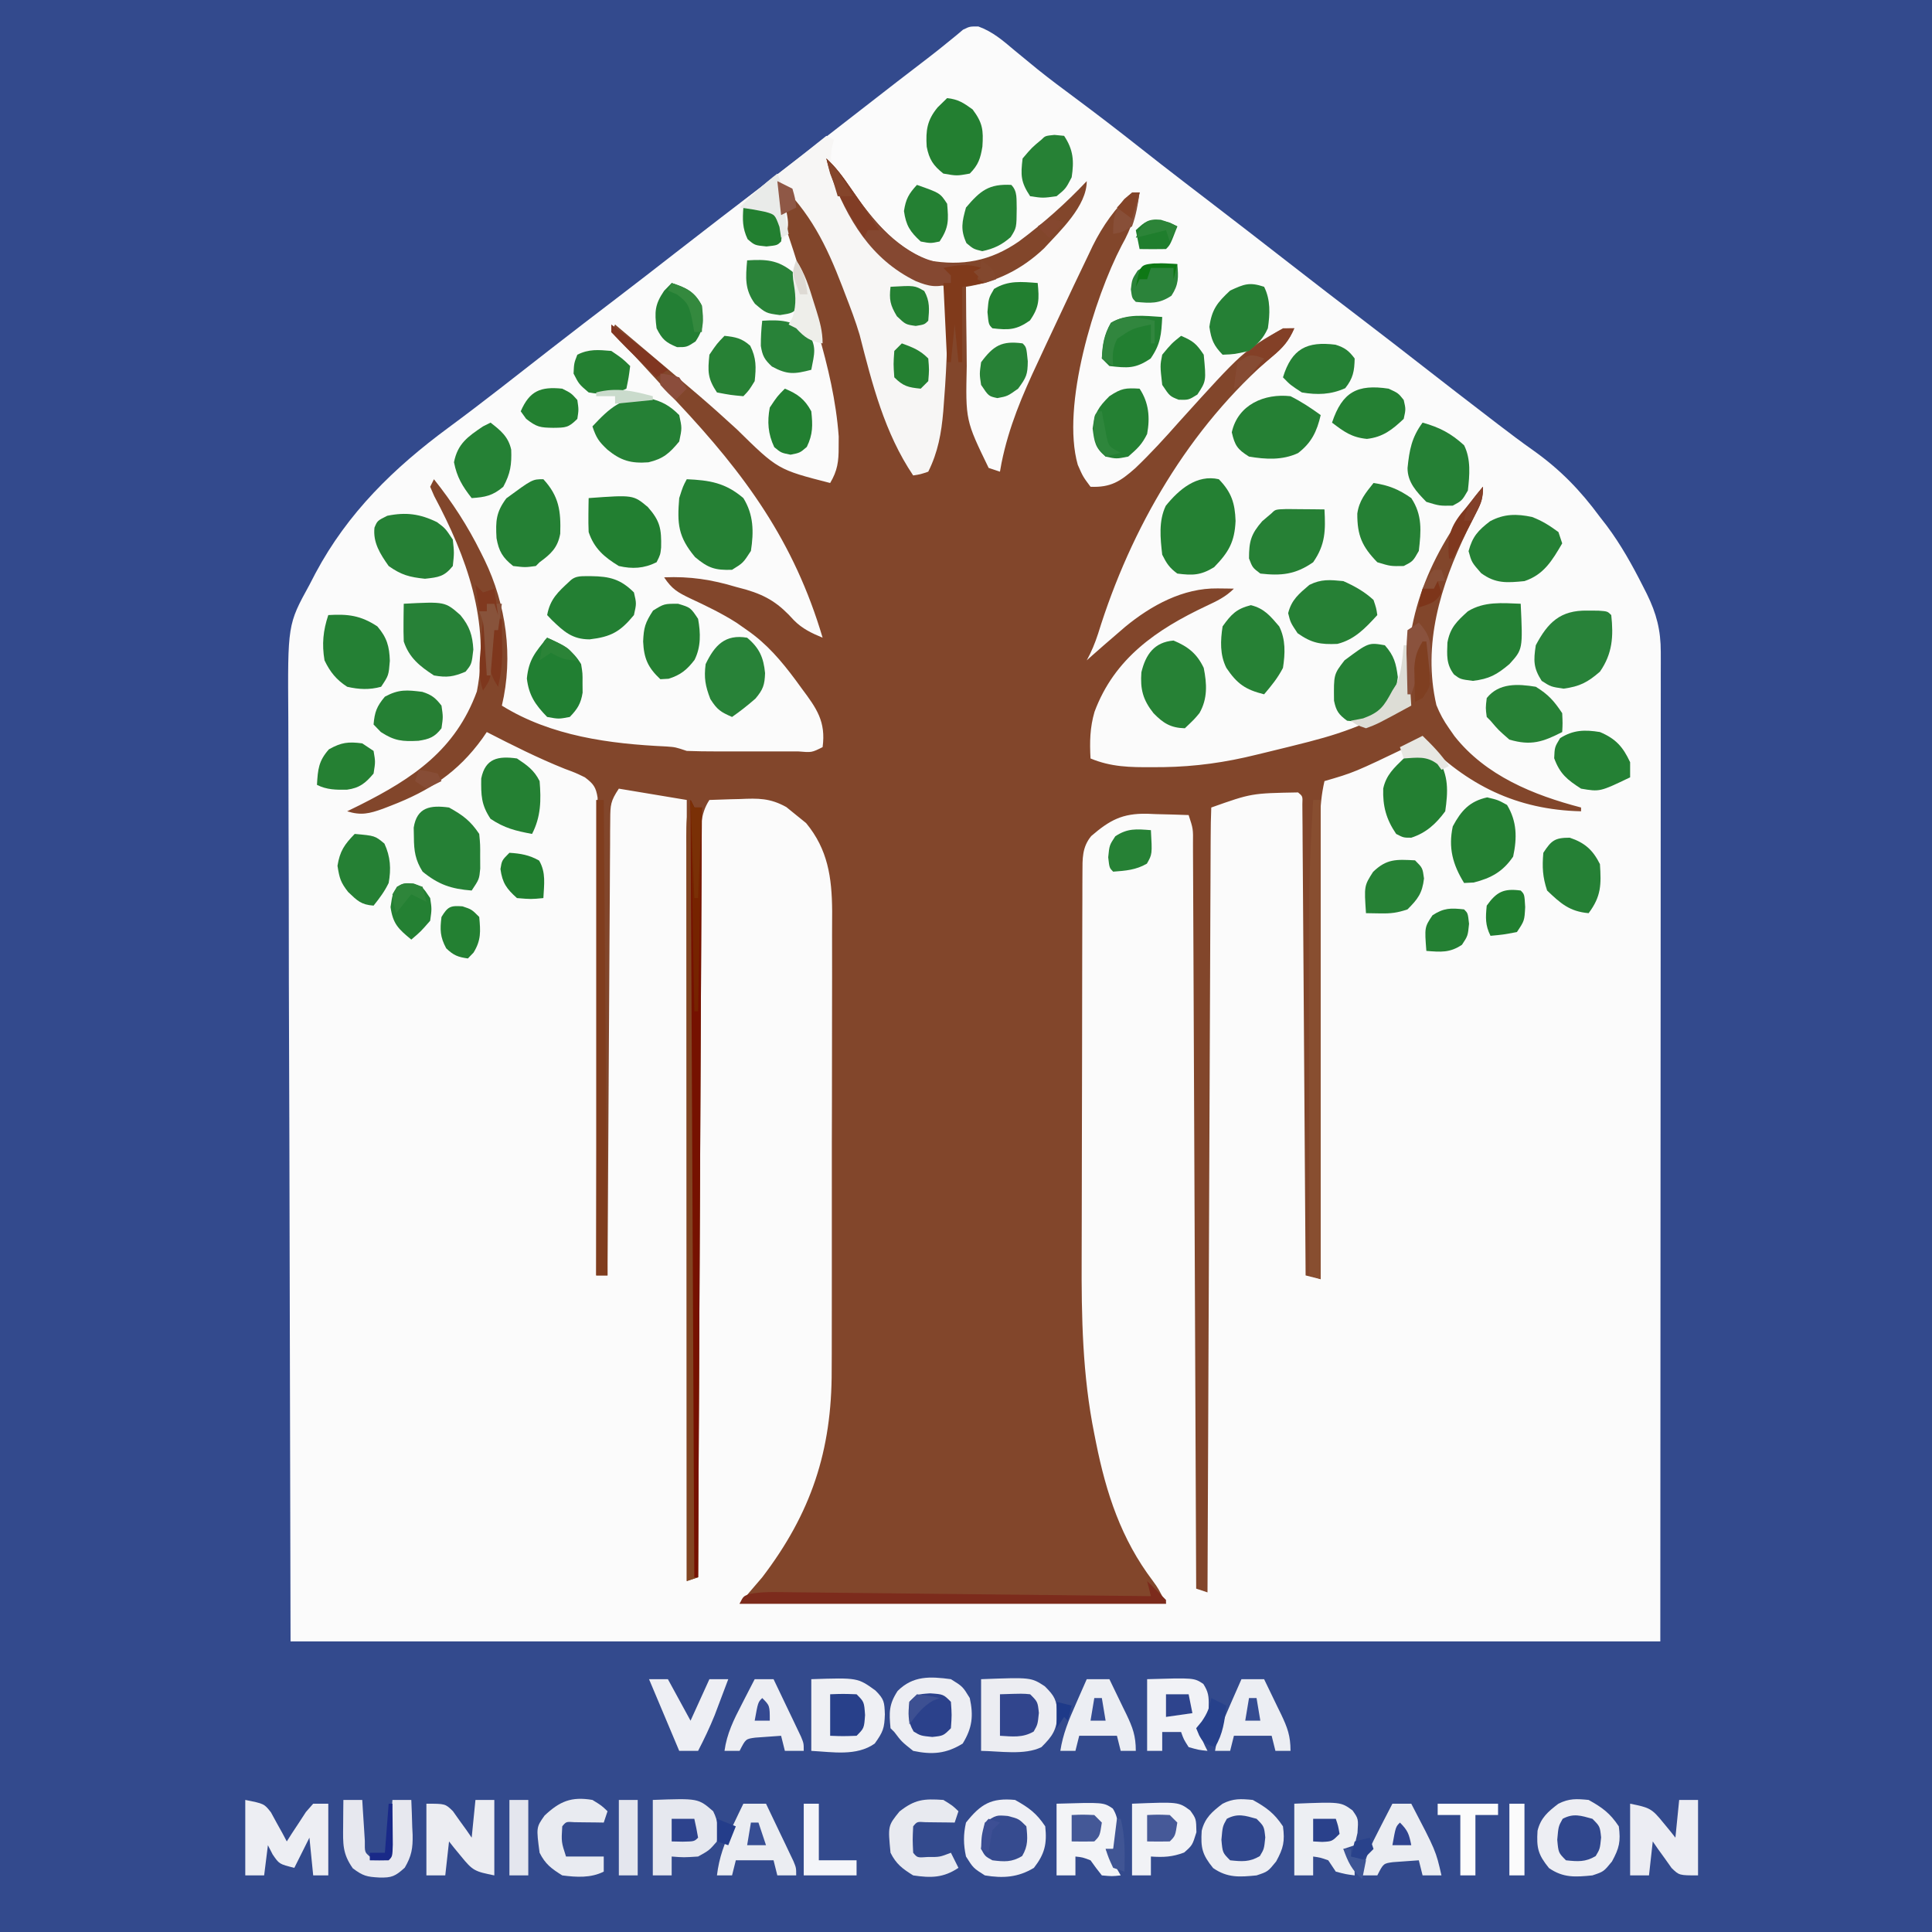 <svg xmlns="http://www.w3.org/2000/svg" width="512" height="512"><rect width="100%" height="100%" fill="#808080" stroke="none"/><path d="M0 0 C168.96 0 337.92 0 512 0 C512 168.96 512 337.92 512 512 C343.04 512 174.08 512 0 512 C0 343.04 0 174.08 0 0 Z " fill="#334A8D" transform="translate(0,0)"></path><path d="M0 0 C3.77 1.36 6.501 3.735 9.52 6.289 C10.856 7.39 12.195 8.489 13.535 9.586 C14.223 10.15 14.911 10.714 15.619 11.295 C18.936 13.966 22.349 16.503 25.77 19.039 C31.456 23.268 37.067 27.577 42.627 31.971 C46.487 35.021 50.367 38.043 54.27 41.039 C55.074 41.657 55.074 41.657 55.895 42.287 C57.498 43.517 59.103 44.747 60.707 45.977 C67.978 51.555 75.228 57.157 82.457 62.789 C89.047 67.923 95.668 73.016 102.312 78.081 C107.467 82.017 112.592 85.989 117.707 89.977 C123.646 94.606 129.602 99.213 135.582 103.789 C136.287 104.33 136.991 104.872 137.717 105.429 C140.818 107.805 143.927 110.153 147.121 112.402 C154.25 117.483 159.517 122.936 164.707 129.977 C165.31 130.755 165.914 131.534 166.535 132.336 C170.289 137.375 173.253 142.696 176.082 148.289 C176.428 148.971 176.774 149.653 177.131 150.356 C179.696 155.578 180.833 159.975 180.83 165.762 C180.832 166.702 180.834 167.642 180.836 168.611 C180.833 169.635 180.83 170.659 180.827 171.714 C180.828 172.806 180.829 173.898 180.83 175.023 C180.832 178.7 180.826 182.377 180.821 186.054 C180.82 188.728 180.82 191.402 180.821 194.076 C180.821 200.518 180.817 206.961 180.81 213.404 C180.803 220.856 180.802 228.309 180.802 235.761 C180.796 255.437 180.782 275.113 180.77 294.789 C180.749 338.741 180.728 382.693 180.707 427.977 C60.917 427.977 -58.873 427.977 -182.293 427.977 C-182.396 384.19 -182.499 340.403 -182.605 295.289 C-182.651 281.468 -182.697 267.647 -182.743 253.407 C-182.766 236.518 -182.766 236.518 -182.77 228.609 C-182.775 223.09 -182.793 217.572 -182.821 212.053 C-182.853 205.681 -182.867 199.31 -182.86 192.938 C-182.857 189.681 -182.865 186.426 -182.889 183.17 C-183.066 158.484 -183.066 158.484 -177.293 147.977 C-176.76 146.95 -176.226 145.923 -175.677 144.864 C-167.121 128.843 -154.901 116.956 -140.406 106.273 C-131.209 99.488 -122.244 92.384 -113.228 85.361 C-107.407 80.831 -101.554 76.344 -95.688 71.872 C-90.533 67.936 -85.408 63.964 -80.293 59.977 C-72.303 53.747 -64.262 47.585 -56.208 41.439 C-47.423 34.73 -38.69 27.956 -29.968 21.166 C-24.35 16.794 -18.729 12.428 -13.066 8.113 C-11.321 6.768 -9.594 5.399 -7.895 3.996 C-6.854 3.151 -6.854 3.151 -5.793 2.289 C-5.226 1.811 -4.659 1.333 -4.074 0.84 C-2.293 -0.023 -2.293 -0.023 0 0 Z " fill="#FBFBFB" transform="translate(259.293,7.023)"></path><path d="M0 0 C2.526 2.351 4.384 4.895 6.312 7.75 C12.057 15.979 17.467 22.942 27 27 C36.032 28.595 43.492 27.186 51 22 C57.49 17.178 63.457 11.884 69 6 C69 12.582 62.021 19.111 57.688 23.812 C51.82 29.397 44.95 32.799 37 34 C37.02 39.229 37.072 44.457 37.153 49.686 C37.176 51.461 37.19 53.235 37.196 55.01 C36.882 69.392 36.882 69.392 43 82 C43.99 82.33 44.98 82.66 46 83 C46.135 82.248 46.269 81.496 46.408 80.721 C48.355 71.095 51.902 62.781 56.062 53.938 C56.74 52.478 57.417 51.017 58.094 49.557 C59.746 46.002 61.415 42.456 63.094 38.914 C63.922 37.165 64.744 35.413 65.566 33.66 C66.86 30.91 68.173 28.172 69.5 25.438 C69.86 24.679 70.219 23.92 70.59 23.138 C73.252 17.789 76.598 13.079 81 9 C81.66 9 82.32 9 83 9 C82.115 14.311 80.903 18.374 78.25 23.062 C71.016 36.912 62.169 65.554 66.621 81.18 C67.988 84.302 67.988 84.302 70 87 C75.361 87.228 77.88 85.596 81.875 82.062 C85.959 78.163 89.726 74.039 93.461 69.809 C110.457 51.009 110.457 51.009 121 45 C121.99 45 122.98 45 124 45 C122.63 48.165 121.162 49.954 118.5 52.125 C96.163 71.248 80.659 97.944 72.008 125.926 C71.179 128.454 70.275 130.675 69 133 C69.71 132.364 69.71 132.364 70.434 131.715 C72.605 129.789 74.797 127.89 77 126 C77.721 125.379 78.441 124.757 79.184 124.117 C86.091 118.428 94.539 113.805 103.688 113.938 C104.496 113.947 105.304 113.956 106.137 113.965 C106.752 113.976 107.366 113.988 108 114 C105.772 116.228 103.467 117.282 100.642 118.613 C87.517 124.814 76.334 132.446 71.062 146.625 C69.831 150.837 69.762 154.635 70 159 C75.489 161.289 80.527 161.347 86.375 161.312 C87.843 161.305 87.843 161.305 89.341 161.298 C97.84 161.162 105.739 160.052 114 158 C114.754 157.818 115.508 157.636 116.284 157.448 C135.681 152.728 135.681 152.728 154 145 C153.954 143.707 153.907 142.414 153.859 141.082 C153.308 119.334 160.61 103.851 174 87 C174 90.133 173.565 91.209 172.172 93.922 C171.786 94.692 171.4 95.462 171.002 96.256 C170.589 97.079 170.176 97.902 169.75 98.75 C162.762 113.209 157.933 128.717 161.66 144.859 C162.571 147.145 163.59 148.986 165 151 C165.474 151.681 165.949 152.361 166.438 153.062 C174.718 163.572 187.392 168.711 200 172 C200 172.33 200 172.66 200 173 C182.946 172.61 169.788 166.082 158 154 C156.877 154.543 155.754 155.085 154.598 155.645 C139.841 162.719 139.841 162.719 132 165 C131.194 168.538 130.876 171.797 130.88 175.423 C130.878 176.498 130.877 177.574 130.876 178.682 C130.879 179.851 130.883 181.021 130.886 182.226 C130.886 184.085 130.886 184.085 130.886 185.982 C130.887 189.372 130.892 192.762 130.899 196.152 C130.905 199.698 130.905 203.244 130.907 206.79 C130.91 213.501 130.918 220.213 130.928 226.924 C130.939 234.566 130.945 242.208 130.95 249.85 C130.96 265.567 130.978 281.283 131 297 C129.68 296.67 128.36 296.34 127 296 C126.996 295.346 126.992 294.693 126.987 294.019 C126.884 278.138 126.775 262.257 126.661 246.376 C126.605 238.696 126.552 231.016 126.503 223.336 C126.46 216.644 126.414 209.953 126.363 203.261 C126.337 199.716 126.312 196.171 126.291 192.626 C126.268 188.674 126.237 184.723 126.205 180.772 C126.2 179.588 126.194 178.404 126.188 177.184 C126.173 175.579 126.173 175.579 126.158 173.942 C126.152 173.006 126.145 172.07 126.139 171.106 C126.233 169.014 126.233 169.014 125 168 C112.649 168.221 112.649 168.221 102 172 C101.89 174.68 101.845 177.335 101.842 180.017 C101.837 180.867 101.832 181.717 101.827 182.593 C101.811 185.465 101.803 188.336 101.795 191.207 C101.785 193.257 101.775 195.306 101.765 197.355 C101.738 202.938 101.717 208.52 101.697 214.103 C101.675 219.93 101.647 225.757 101.621 231.584 C101.571 242.626 101.526 253.669 101.483 264.712 C101.433 277.28 101.378 289.848 101.323 302.416 C101.209 328.277 101.102 354.139 101 380 C100.01 379.67 99.02 379.34 98 379 C97.996 377.956 97.992 376.911 97.987 375.835 C97.884 350.457 97.775 325.078 97.661 299.7 C97.605 287.427 97.552 275.155 97.503 262.882 C97.46 252.188 97.414 241.495 97.363 230.802 C97.337 225.137 97.312 219.471 97.291 213.806 C97.271 208.479 97.247 203.153 97.22 197.826 C97.21 195.866 97.202 193.906 97.197 191.946 C97.188 189.279 97.174 186.613 97.158 183.947 C97.157 183.163 97.156 182.379 97.155 181.571 C97.203 177.657 97.203 177.657 96 174 C93.124 173.891 90.252 173.812 87.375 173.75 C86.163 173.7 86.163 173.7 84.926 173.648 C78.449 173.543 75.125 175.306 70.188 179.562 C67.724 182.544 67.871 185.631 67.86 189.313 C67.854 190.416 67.848 191.519 67.842 192.655 C67.841 193.866 67.84 195.076 67.839 196.324 C67.834 197.599 67.829 198.875 67.824 200.188 C67.811 203.694 67.804 207.199 67.8 210.704 C67.797 212.902 67.793 215.1 67.788 217.298 C67.775 224.198 67.765 231.097 67.761 237.997 C67.757 245.917 67.739 253.836 67.71 261.756 C67.688 267.9 67.678 274.045 67.677 280.19 C67.676 283.847 67.67 287.504 67.652 291.161 C67.578 307.012 67.856 322.418 71 338 C71.154 338.778 71.309 339.556 71.468 340.357 C74.154 353.731 78.123 365.878 86.484 376.914 C88 379 88 379 90 383 C52.71 383 15.42 383 -23 383 C-20.03 379.535 -20.03 379.535 -17 376 C-4.08 359.075 1.478 342.474 1.404 321.075 C1.41 319.641 1.417 318.207 1.425 316.773 C1.443 312.924 1.442 309.075 1.436 305.226 C1.433 301.998 1.439 298.77 1.445 295.542 C1.459 287.924 1.457 280.306 1.446 272.688 C1.435 264.855 1.449 257.021 1.475 249.188 C1.498 242.432 1.504 235.676 1.498 228.919 C1.495 224.897 1.497 220.875 1.515 216.853 C1.53 213.074 1.526 209.295 1.507 205.516 C1.502 203.483 1.516 201.45 1.531 199.417 C1.46 190.547 0.401 183.116 -5.375 176.125 C-6.241 175.424 -7.107 174.722 -8 174 C-8.861 173.301 -9.722 172.603 -10.609 171.883 C-14.935 169.481 -18.036 169.537 -22.875 169.75 C-23.659 169.768 -24.442 169.786 -25.25 169.805 C-27.167 169.851 -29.084 169.923 -31 170 C-33.518 173.82 -33.289 177.741 -33.278 182.15 C-33.284 182.978 -33.29 183.806 -33.296 184.66 C-33.313 187.439 -33.316 190.218 -33.319 192.997 C-33.328 194.988 -33.338 196.978 -33.349 198.969 C-33.377 204.378 -33.392 209.787 -33.405 215.195 C-33.42 220.846 -33.447 226.497 -33.473 232.148 C-33.52 242.85 -33.556 253.553 -33.589 264.255 C-33.628 276.439 -33.677 288.623 -33.727 300.806 C-33.831 325.871 -33.92 350.935 -34 376 C-34.99 376.33 -35.98 376.66 -37 377 C-37 308.69 -37 240.38 -37 170 C-42.94 169.01 -48.88 168.02 -55 167 C-57.2 170.3 -57.256 171.307 -57.278 175.144 C-57.29 176.209 -57.301 177.273 -57.312 178.369 C-57.314 179.537 -57.317 180.704 -57.319 181.907 C-57.329 183.136 -57.339 184.366 -57.349 185.632 C-57.375 189.004 -57.392 192.376 -57.405 195.747 C-57.42 199.271 -57.447 202.794 -57.473 206.317 C-57.52 212.99 -57.556 219.662 -57.589 226.334 C-57.628 233.93 -57.677 241.526 -57.727 249.122 C-57.831 264.748 -57.92 280.374 -58 296 C-58.99 296 -59.98 296 -61 296 C-60.997 295.338 -60.994 294.676 -60.992 293.994 C-60.925 277.895 -60.876 261.796 -60.845 245.697 C-60.829 237.912 -60.808 230.126 -60.774 222.341 C-60.744 215.557 -60.724 208.772 -60.718 201.988 C-60.714 198.394 -60.705 194.801 -60.683 191.207 C-60.659 187.199 -60.658 183.191 -60.659 179.182 C-60.649 177.987 -60.638 176.791 -60.627 175.56 C-60.631 174.47 -60.635 173.381 -60.639 172.258 C-60.636 171.31 -60.634 170.361 -60.631 169.384 C-61.07 166.551 -61.75 165.716 -64 164 C-66.475 162.8 -66.475 162.8 -69.312 161.75 C-76.425 158.903 -83.191 155.495 -90 152 C-90.584 152.853 -90.584 152.853 -91.18 153.723 C-97.687 162.704 -105.148 167.557 -115.375 171.5 C-116.065 171.768 -116.755 172.035 -117.467 172.311 C-121.104 173.624 -123.324 174.158 -127 173 C-125.889 172.455 -124.778 171.909 -123.633 171.348 C-109.492 164.249 -98.288 156.696 -92.625 141.25 C-89.015 122.716 -95.371 105.542 -103.926 89.469 C-104.28 88.654 -104.635 87.839 -105 87 C-104.67 86.34 -104.34 85.68 -104 85 C-99.117 91.13 -95.107 97.309 -91.625 104.312 C-91.292 104.982 -90.959 105.651 -90.615 106.34 C-84.854 118.217 -82.918 132.009 -86 145 C-72.993 153.079 -57.482 155.131 -42.398 155.824 C-40 156 -40 156 -37 157 C-34.353 157.097 -31.733 157.14 -29.086 157.133 C-28.316 157.134 -27.545 157.135 -26.752 157.136 C-25.126 157.136 -23.501 157.135 -21.875 157.13 C-19.378 157.125 -16.88 157.13 -14.383 157.137 C-12.805 157.136 -11.227 157.135 -9.648 157.133 C-8.522 157.136 -8.522 157.136 -7.373 157.139 C-3.896 157.44 -3.896 157.44 -1 156 C-0.088 149.197 -2.61 145.707 -6.5 140.5 C-7.047 139.748 -7.595 138.996 -8.159 138.222 C-11.928 133.155 -15.773 128.616 -21 125 C-22.373 124.037 -22.373 124.037 -23.773 123.055 C-27.749 120.523 -31.875 118.544 -36.141 116.557 C-39.427 114.974 -40.928 114.108 -43 111 C-36.119 110.715 -30.453 111.585 -23.875 113.562 C-23.02 113.79 -22.166 114.018 -21.285 114.252 C-15.684 115.908 -12.5 118.03 -8.61 122.363 C-6.39 124.621 -3.9 125.797 -1 127 C-8.545 101.49 -21.507 83.744 -39.579 64.518 C-41.133 62.858 -42.673 61.186 -44.211 59.512 C-44.749 58.926 -45.287 58.34 -45.842 57.737 C-46.875 56.612 -47.908 55.487 -48.942 54.363 C-51.57 51.513 -54.236 48.718 -57 46 C-56.505 45.01 -56.505 45.01 -56 44 C-31.752 64.461 -31.752 64.461 -23.75 71.75 C-12.87 82.444 -12.87 82.444 1 86 C2.942 82.732 3.27 80.28 3.25 76.5 C3.255 75.562 3.26 74.623 3.266 73.656 C2.58 64.219 0.424 55.193 -2.188 46.125 C-2.489 45.058 -2.791 43.991 -3.102 42.892 C-5.493 34.528 -8.09 26.236 -10.866 17.993 C-11.146 17.144 -11.426 16.296 -11.715 15.422 C-11.964 14.685 -12.212 13.949 -12.469 13.19 C-13.066 10.73 -13.091 8.523 -13 6 C-4.514 9.678 -0.46 19.976 3 28 C4.858 32.937 6.426 37.967 8 43 C8.516 44.585 9.036 46.168 9.562 47.75 C9.789 48.436 10.016 49.122 10.25 49.828 C11.14 52.404 12.104 54.949 13.062 57.5 C14.3 60.837 15.256 63.999 15.875 67.5 C16.998 73.231 20.046 78.031 23 83 C23.99 83 24.98 83 26 83 C28.731 76.657 29.651 70.988 30.125 64.125 C30.203 63.127 30.281 62.129 30.361 61.101 C31.046 52.076 31.571 43.041 32 34 C30.405 33.814 30.405 33.814 28.777 33.625 C20.65 32.28 15.062 27.822 9.855 21.598 C5.199 15.078 1.776 7.815 0 0 Z " fill="#82462B" transform="translate(219,42)"></path><path d="M0 0 C0.66 0.33 1.32 0.66 2 1 C1.813 1.728 1.626 2.457 1.434 3.207 C0.033 12.232 6.486 20.983 11.406 28.008 C16.778 34.902 23.723 37.777 32 40 C32.227 50.084 31.998 60.068 31.188 70.125 C31.082 71.563 31.082 71.563 30.975 73.03 C30.467 78.827 29.598 83.755 27 89 C24.895 89.711 24.895 89.711 23 90 C15.412 78.722 12.155 65.804 8.809 52.73 C7.727 49.077 6.373 45.553 5 42 C4.736 41.305 4.471 40.611 4.198 39.895 C-0.021 28.907 -4.333 20.157 -13 12 C-12.772 12.748 -12.544 13.495 -12.309 14.266 C-12.021 15.25 -11.734 16.235 -11.438 17.25 C-11.147 18.225 -10.857 19.199 -10.559 20.203 C-10 23 -9.942 24.387 -11 27 C-13 29 -13 29 -15.938 29.375 C-19 29 -19 29 -20.812 27.438 C-22.322 24.339 -22.567 21.401 -23 18 C-22.481 17.597 -21.962 17.194 -21.427 16.778 C-19.055 14.936 -16.684 13.093 -14.312 11.25 C-13.496 10.616 -12.679 9.982 -11.838 9.328 C-7.871 6.244 -3.911 3.154 0 0 Z " fill="#F7F6F5" transform="translate(219,36)"></path><path d="M0 0 C0.33 0.66 0.66 1.32 1 2 C1.66 2 2.32 2 3 2 C2.67 69.32 2.34 136.64 2 206 C1.01 206.33 0.02 206.66 -1 207 C-1.023 180.601 -1.041 154.202 -1.052 127.804 C-1.057 115.547 -1.064 103.29 -1.075 91.033 C-1.085 80.352 -1.092 69.671 -1.094 58.99 C-1.095 53.333 -1.098 47.675 -1.106 42.018 C-1.113 36.696 -1.115 31.374 -1.113 26.052 C-1.113 24.096 -1.115 22.14 -1.119 20.184 C-1.124 17.519 -1.123 14.853 -1.12 12.188 C-1.123 11.409 -1.126 10.631 -1.129 9.829 C-1.12 6.416 -1.08 3.262 0 0 Z " fill="#824522" transform="translate(183,212)"></path><path d="M0 0 C3.365 3.456 4.283 6.368 4.438 11.062 C4.187 16.629 2.613 19.342 -1.25 23.312 C-4.774 25.475 -6.933 25.527 -11 25 C-13.104 23.457 -13.841 22.319 -15 20 C-15.496 15.663 -15.995 11.064 -14.059 7.047 C-10.557 2.7 -5.807 -1.34 0 0 Z " fill="#248033" transform="translate(323,127)"></path><path d="M0 0 C6.046 0.269 10.229 0.927 15 5 C17.736 9.415 17.781 13.959 17 19 C14.938 22.188 14.938 22.188 12 24 C7.504 24.161 5.632 23.533 2.188 20.625 C-2.303 15.236 -2.564 11.81 -2 5 C-1 1.875 -1 1.875 0 0 Z " fill="#258034" transform="translate(182,127)"></path><path d="M0 0 C0.66 0 1.32 0 2 0 C2 41.91 2 83.82 2 127 C1.01 126.67 0.02 126.34 -1 126 C-1.023 113.411 -1.041 100.821 -1.052 88.232 C-1.057 82.383 -1.064 76.535 -1.075 70.686 C-1.171 20.932 -1.171 20.932 0 0 Z " fill="#884E30" transform="translate(348,212)"></path><path d="M0 0 C13.242 -0.495 13.242 -0.495 16.895 1.891 C19.605 4.606 19.948 5.45 20.312 9.312 C19.951 13.575 18.98 15.02 16 18 C11.538 20.231 4.781 19.043 0 19 C0 12.73 0 6.46 0 0 Z " fill="#ECEDF2" transform="translate(260,445)"></path><path d="M0 0 C3.658 2.04 5.669 3.504 8 7 C8.532 10.987 8.139 12.746 6.188 16.312 C4 19 4 19 1 20 C-3.503 20.443 -6.697 20.691 -10.5 18.062 C-13.426 14.479 -13.828 12.665 -13.535 8.156 C-12.683 4.724 -10.745 3.092 -8 1 C-5.134 -0.433 -3.187 -0.306 0 0 Z " fill="#EDEEF3" transform="translate(421,477)"></path><path d="M0 0 C3.658 2.04 5.669 3.504 8 7 C8.532 10.987 8.139 12.746 6.188 16.312 C4 19 4 19 1 20 C-3.503 20.443 -6.697 20.691 -10.5 18.062 C-13.426 14.479 -13.828 12.665 -13.535 8.156 C-12.683 4.724 -10.745 3.092 -8 1 C-5.134 -0.433 -3.187 -0.306 0 0 Z " fill="#EDEEF3" transform="translate(332,477)"></path><path d="M0 0 C3.658 2.04 5.669 3.504 8 7 C8.503 11.624 7.862 14.32 5 18 C0.804 20.55 -3.212 20.801 -8 20 C-11.062 18.062 -11.062 18.062 -13 15 C-13.69 11.845 -13.73 9.15 -13 6 C-9.086 1.056 -6.271 -0.603 0 0 Z " fill="#EFF0F5" transform="translate(269,477)"></path><path d="M0 0 C3.125 1.938 3.125 1.938 5 5 C6.025 9.725 5.656 12.929 3.125 17.062 C-1.245 19.772 -4.984 20.062 -10 19 C-13.062 16.562 -13.062 16.562 -15 14 C-15.33 13.67 -15.66 13.34 -16 13 C-16.4 8.836 -16.442 6.677 -14.125 3.125 C-10.041 -0.959 -5.525 -0.737 0 0 Z " fill="#EDEEF3" transform="translate(252,445)"></path><path d="M0 0 C12.292 -0.405 12.292 -0.405 17 3 C19.359 5.359 19.369 6.076 19.5 9.312 C19.375 12.993 19.055 13.923 16.812 17.062 C11.971 20.485 5.59 19.285 0 19 C0 12.73 0 6.46 0 0 Z " fill="#EFF0F4" transform="translate(215,445)"></path><path d="M0 0 C0.982 0.006 1.965 0.013 2.977 0.02 C5.375 0.188 5.375 0.188 6.375 1.188 C6.992 6.821 6.695 11.429 3.375 16.188 C0.088 19.026 -1.936 20.092 -6.25 20.688 C-9.625 20.188 -9.625 20.188 -12.062 18.625 C-14.276 15.172 -14.242 13.231 -13.625 9.188 C-10.415 3.11 -7.113 -0.103 0 0 Z " fill="#288239" transform="translate(420.625,161.812)"></path><path d="M0 0 C2.757 1.065 4.566 2.225 7 4 C7.33 4.99 7.66 5.98 8 7 C5.324 11.588 3.11 15.297 -2 17 C-6.63 17.455 -9.681 17.705 -13.5 14.875 C-16 12 -16 12 -16.812 9.062 C-15.784 5.188 -14.273 3.554 -11.129 1.141 C-7.401 -0.857 -4.085 -0.856 0 0 Z " fill="#258035" transform="translate(406,137)"></path><path d="M0 0 C0.571 12.072 0.571 12.072 -3 16 C-6.341 18.81 -8.329 19.92 -12.688 20.438 C-16 20 -16 20 -17.676 18.742 C-19.766 15.992 -19.533 13.643 -19.418 10.289 C-18.694 6.326 -16.967 4.703 -14 2 C-9.639 -0.665 -4.95 -0.194 0 0 Z " fill="#248034" transform="translate(403,160)"></path><path d="M0 0 C3.658 2.04 5.669 3.504 8 7 C8.266 9.812 8.266 9.812 8.25 13 C8.255 14.052 8.26 15.104 8.266 16.188 C8 19 8 19 6 22 C0.576 21.566 -2.761 20.451 -7 17 C-8.924 13.951 -9.296 11.517 -9.312 7.938 C-9.329 7.08 -9.346 6.223 -9.363 5.34 C-8.519 -0.101 -4.934 -0.677 0 0 Z " fill="#258035" transform="translate(119,214)"></path><path d="M0 0 C4.845 0.063 7.771 0.771 11.312 4.312 C12 7.25 12 7.25 11.312 10.312 C7.676 14.735 5.234 16.088 -0.438 16.75 C-5.013 16.742 -7.244 14.705 -10.438 11.625 C-11.056 10.975 -11.056 10.975 -11.688 10.312 C-10.888 6.054 -8.849 4.237 -5.688 1.312 C-4.056 -0.319 -2.246 0.064 0 0 Z " fill="#237F33" transform="translate(156.688,152.688)"></path><path d="M0 0 C4.133 4.498 4.666 8.394 4.469 14.434 C3.787 18.168 1.999 19.805 -1 22 C-1.33 22.33 -1.66 22.66 -2 23 C-4.812 23.375 -4.812 23.375 -8 23 C-10.772 20.811 -11.807 19.101 -12.418 15.617 C-12.667 11.102 -12.566 8.76 -9.812 5.062 C-2.909 0 -2.909 0 0 0 Z " fill="#248034" transform="translate(144,127)"></path><path d="M0 0 C3.861 1.609 6.216 3.494 8 7.25 C8.849 11.473 9.056 15.407 6.867 19.227 C5.5 20.875 5.5 20.875 3 23.25 C-0.798 23.138 -2.745 21.89 -5.312 19.25 C-8.121 15.706 -8.851 12.899 -8.52 8.41 C-7.387 3.702 -5.114 0.426 0 0 Z " fill="#268135" transform="translate(311,169.75)"></path><path d="M0 0 C11.825 -0.861 11.825 -0.861 15.688 2.375 C18.934 6.061 19.311 8.14 19.203 13.09 C19 15 19 15 18 17 C14.663 18.668 11.565 18.821 8 18 C4.129 15.646 1.445 13.334 0 9 C-0.067 7.439 -0.085 5.875 -0.062 4.312 C-0.053 3.504 -0.044 2.696 -0.035 1.863 C-0.024 1.248 -0.012 0.634 0 0 Z " fill="#227F31" transform="translate(156,132)"></path><path d="M0 0 C3.575 0.894 5.141 2.873 7.5 5.625 C9.246 9.116 9.083 12.816 8.5 16.625 C7.091 19.334 5.498 21.277 3.5 23.625 C-1.464 22.384 -3.639 20.864 -6.5 16.625 C-8.241 13.144 -8.083 9.423 -7.5 5.625 C-5.217 2.429 -3.824 0.956 0 0 Z " fill="#268135" transform="translate(331.5,160.375)"></path><path d="M0 0 C2.954 1.309 5.624 2.798 8 5 C8.727 7.172 8.727 7.172 9 9 C5.891 12.405 2.996 15.505 -1.582 16.641 C-6.099 16.83 -8.365 16.445 -12.125 13.812 C-14 11 -14 11 -14.625 8.5 C-13.731 4.925 -11.752 3.359 -9 1 C-5.829 -0.585 -3.52 -0.341 0 0 Z " fill="#268035" transform="translate(356,154)"></path><path d="M0 0 C2.875 0.688 2.875 0.688 5.25 2 C7.901 6.385 7.943 10.728 6.875 15.688 C4.172 19.684 1.049 21.389 -3.562 22.562 C-4.831 22.624 -4.831 22.624 -6.125 22.688 C-9.158 17.759 -10.332 13.36 -9.125 7.688 C-6.903 3.519 -4.667 1.027 0 0 Z " fill="#247F33" transform="translate(394.125,211.312)"></path><path d="M0 0 C3.524 0.805 5.568 1.932 8.121 4.484 C8.871 7.922 8.871 7.922 8.121 11.484 C5.511 14.63 3.909 16.057 -0.035 17 C-4.601 17.344 -7.326 16.59 -10.879 13.672 C-13.169 11.525 -13.857 10.549 -14.879 7.484 C-10.353 2.651 -6.88 -0.62 0 0 Z " fill="#258035" transform="translate(171.879,105.516)"></path><path d="M0 0 C2.848 1.429 5.426 3.128 8 5 C6.996 9.319 5.578 12.337 1.98 15.082 C-2.165 17.004 -6.575 16.746 -11 16 C-14.087 14.062 -14.754 13.065 -15.562 9.562 C-13.941 2.175 -6.833 -0.784 0 0 Z " fill="#258034" transform="translate(342,105)"></path><path d="M0 0 C2.967 4.451 2.756 8.782 2 14 C-0.424 17.299 -3.058 19.728 -7 21 C-9.062 21 -9.062 21 -11 20 C-13.654 16.114 -14.59 12.595 -14.43 7.965 C-13.646 4.381 -11.591 2.529 -9 0 C-5.851 -1.574 -3.355 -0.719 0 0 Z " fill="#237F32" transform="translate(381,201)"></path><path d="M0 0 C1.792 0.017 1.792 0.017 3.621 0.035 C5.417 0.049 5.417 0.049 7.25 0.062 C8.177 0.074 9.104 0.086 10.059 0.098 C10.345 5.632 10.347 9.384 7.059 14.098 C2.382 17.36 -1.425 17.731 -6.941 17.098 C-9.004 15.535 -9.004 15.535 -9.941 13.098 C-9.941 8.573 -9.434 6.664 -6.441 3.223 C-5.204 2.171 -5.204 2.171 -3.941 1.098 C-2.941 0.098 -2.941 0.098 0 0 Z " fill="#268035" transform="translate(340.941,134.902)"></path><path d="M0 0 C3.961 0.566 6.723 1.697 10 4 C12.972 8.458 12.617 12.775 12 18 C10.438 20.75 10.438 20.75 8 22 C4.5 22.062 4.5 22.062 1 21 C-3.031 16.863 -4.332 13.903 -4.301 8.109 C-3.809 4.663 -2.15 2.688 0 0 Z " fill="#258034" transform="translate(364,128)"></path><path d="M0 0 C10.934 -0.573 10.934 -0.573 15 3 C17.451 5.959 18.23 8.36 18.438 12.125 C18 16 18 16 16.375 18 C13.166 19.351 11.466 19.612 8 19 C4.234 16.546 1.439 14.316 0 10 C-0.068 8.272 -0.085 6.542 -0.062 4.812 C-0.053 3.911 -0.044 3.01 -0.035 2.082 C-0.024 1.395 -0.012 0.708 0 0 Z " fill="#278137" transform="translate(107,160)"></path><path d="M0 0 C5 1 5 1 6.801 3.285 C7.3 4.202 7.799 5.118 8.312 6.062 C8.824 6.982 9.336 7.901 9.863 8.848 C10.238 9.558 10.614 10.268 11 11 C11.459 10.278 11.918 9.556 12.391 8.812 C13.311 7.42 13.311 7.42 14.25 6 C14.853 5.072 15.457 4.144 16.078 3.188 C16.712 2.466 17.347 1.744 18 1 C19.32 1 20.64 1 22 1 C22 7.27 22 13.54 22 20 C20.68 20 19.36 20 18 20 C17.505 15.05 17.505 15.05 17 10 C15.68 12.64 14.36 15.28 13 18 C9 17 9 17 7.25 14.438 C6.838 13.633 6.425 12.829 6 12 C5.67 14.64 5.34 17.28 5 20 C3.35 20 1.7 20 0 20 C0 13.4 0 6.8 0 0 Z " fill="#EDEEF3" transform="translate(65,477)"></path><path d="M0 0 C2.188 1.625 2.188 1.625 4.188 4.625 C4.562 8.125 4.562 8.125 4.188 11.625 C1.912 14.447 0.413 14.6 -3.188 15 C-7.276 14.577 -9.457 14.011 -12.812 11.625 C-15.047 8.456 -17.009 5.417 -16.574 1.453 C-15.812 -0.375 -15.812 -0.375 -13.188 -1.688 C-8.243 -2.695 -4.535 -2.217 0 0 Z " fill="#258035" transform="translate(115.812,138.375)"></path><path d="M0 0 C5.23 -0.314 8.586 0.091 13 3 C15.546 5.97 16.193 8.308 16.312 12.125 C16 16 16 16 14 19 C10.905 19.854 8.115 19.715 5 19 C2.136 17.135 0.469 15.078 -1 12 C-1.724 7.706 -1.372 4.115 0 0 Z " fill="#248034" transform="translate(87,163)"></path><path d="M0 0 C4.503 1.257 7.543 2.84 11 6 C12.852 9.703 12.456 13.957 12 18 C10.438 20.688 10.438 20.688 8 22 C4.5 22.062 4.5 22.062 1 21 C-1.565 18.368 -4.014 15.826 -3.984 12.012 C-3.509 7.293 -2.906 3.916 0 0 Z " fill="#258035" transform="translate(377,112)"></path><path d="M0 0 C12.325 -0.493 12.325 -0.493 15.438 1.781 C17 4 17 4 16.75 7.75 C16.503 8.822 16.255 9.895 16 11 C15.01 11.33 14.02 11.66 13 12 C13.742 13.176 13.742 13.176 14.5 14.375 C16 17 16 17 16 19 C13.625 18.688 13.625 18.688 11 18 C10.34 17.01 9.68 16.02 9 15 C6.941 14.276 6.941 14.276 5 14 C5 15.65 5 17.3 5 19 C3.35 19 1.7 19 0 19 C0 12.73 0 6.46 0 0 Z " fill="#EDEFF3" transform="translate(343,478)"></path><path d="M0 0 C12.454 -0.37 12.454 -0.37 14.902 1.289 C16.705 4.098 16.235 6.765 16 10 C15.67 10.66 15.34 11.32 15 12 C14.34 12 13.68 12 13 12 C14.32 14.31 15.64 16.62 17 19 C14.688 19.25 14.688 19.25 12 19 C10.954 17.703 9.953 16.367 9 15 C6.906 14.204 6.906 14.204 5 14 C5 15.65 5 17.3 5 19 C3.35 19 1.7 19 0 19 C0 12.73 0 6.46 0 0 Z " fill="#F3F4F7" transform="translate(280,478)"></path><path d="M0 0 C0.66 0 1.32 0 2 0 C2.33 41.58 2.66 83.16 3 126 C2.01 126 1.02 126 0 126 C0 84.42 0 42.84 0 0 Z " fill="#803D1E" transform="translate(158,212)"></path><path d="M0 0 C12.444 -0.37 12.444 -0.37 14.898 1.262 C16.221 3.348 16.373 4.544 16.312 7 C16.309 7.681 16.305 8.361 16.301 9.062 C16 11 16 11 14 14 C14.802 16.671 14.802 16.671 16 19 C13.625 18.75 13.625 18.75 11 18 C9.688 15.938 9.688 15.938 9 14 C7.35 14 5.7 14 4 14 C4 15.65 4 17.3 4 19 C2.68 19 1.36 19 0 19 C0 12.73 0 6.46 0 0 Z " fill="#F1F2F6" transform="translate(304,445)"></path><path d="M0 0 C12.036 -0.435 12.036 -0.435 16 3 C17.437 5.875 17.382 7.819 17 11 C14.938 13.375 14.938 13.375 12 15 C8.188 15.25 8.188 15.25 5 15 C5 16.65 5 18.3 5 20 C3.35 20 1.7 20 0 20 C0 13.4 0 6.8 0 0 Z " fill="#E6E8EF" transform="translate(173,477)"></path><path d="M0 0 C2.449 2.787 2.969 4.76 3.438 8.438 C2.919 12.66 1.666 14.724 -1 18 C-4.469 20.313 -5.922 20.425 -10 20 C-12.23 18.364 -12.913 17.426 -13.469 14.695 C-13.554 7.718 -13.554 7.718 -10.688 4 C-4.301 -0.753 -4.301 -0.753 0 0 Z " fill="#258035" transform="translate(367,171)"></path><path d="M0 0 C1.65 0 3.3 0 5 0 C5 6.6 5 13.2 5 20 C0 20 0 20 -2.02 18.031 C-2.611 17.196 -3.203 16.361 -3.812 15.5 C-4.719 14.247 -4.719 14.247 -5.645 12.969 C-6.092 12.319 -6.539 11.669 -7 11 C-7.33 13.97 -7.66 16.94 -8 20 C-9.65 20 -11.3 20 -13 20 C-13 13.73 -13 7.46 -13 1 C-7.809 2.038 -7.266 2.259 -4.188 6.062 C-3.583 6.796 -2.978 7.529 -2.355 8.285 C-1.908 8.851 -1.461 9.417 -1 10 C-0.67 6.7 -0.34 3.4 0 0 Z " fill="#ECEDF3" transform="translate(445,477)"></path><path d="M0 0 C1.65 0 3.3 0 5 0 C5 6.6 5 13.2 5 20 C-0.191 18.962 -0.734 18.741 -3.812 14.938 C-4.719 13.837 -4.719 13.837 -5.645 12.715 C-6.092 12.149 -6.539 11.583 -7 11 C-7.33 13.97 -7.66 16.94 -8 20 C-9.65 20 -11.3 20 -13 20 C-13 13.73 -13 7.46 -13 1 C-8 1 -8 1 -5.98 2.969 C-5.389 3.804 -4.797 4.639 -4.188 5.5 C-3.583 6.335 -2.978 7.171 -2.355 8.031 C-1.908 8.681 -1.461 9.331 -1 10 C-0.67 6.7 -0.34 3.4 0 0 Z " fill="#ECEDF2" transform="translate(126,477)"></path><path d="M0 0 C12.335 -0.493 12.335 -0.493 15.418 1.793 C17 4 17 4 17.062 7.562 C16 11 16 11 13.812 12.938 C10.681 14.121 8.321 14.232 5 14 C5 15.65 5 17.3 5 19 C3.35 19 1.7 19 0 19 C0 12.73 0 6.46 0 0 Z " fill="#F1F2F6" transform="translate(300,478)"></path><path d="M0 0 C2.7 1.8 4.542 3.084 6 6 C6.425 11.029 6.358 15.432 4 20 C-0.37 19.185 -3.287 18.475 -7 16 C-9.503 12.245 -9.522 9.724 -9.469 5.305 C-8.38 -0.048 -4.991 -0.699 0 0 Z " fill="#248033" transform="translate(137,201)"></path><path d="M0 0 C1.688 1.645 3.354 3.313 5 5 C5 5.33 5 5.66 5 6 C-32.29 6 -69.58 6 -108 6 C-107 4 -107 4 -105.214 3.38 C-102.943 2.99 -100.874 2.893 -98.571 2.918 C-97.25 2.928 -97.25 2.928 -95.902 2.939 C-94.465 2.958 -94.465 2.958 -92.999 2.978 C-91.984 2.988 -90.969 2.997 -89.923 3.007 C-86.569 3.04 -83.214 3.081 -79.859 3.121 C-77.533 3.145 -75.207 3.169 -72.881 3.193 C-66.759 3.255 -60.637 3.325 -54.515 3.395 C-48.268 3.466 -42.021 3.53 -35.773 3.596 C-23.516 3.725 -11.258 3.86 1 4 C0.505 2.02 0.505 2.02 0 0 Z " fill="#7C2B1C" transform="translate(304,419)"></path><path d="M0 0 C3.251 2.724 4.348 5.247 4.75 9.375 C4.645 12.51 4.244 13.709 2.203 16.137 C0.203 17.885 -1.818 19.485 -4 21 C-7.008 19.683 -7.916 19.132 -9.75 16.25 C-11.085 12.779 -11.469 10.676 -11 7 C-8.61 1.992 -5.817 -0.993 0 0 Z " fill="#288238" transform="translate(198,169)"></path><path d="M0 0 C3.336 2.058 4.826 3.739 7 7 C7.125 9.688 7.125 9.688 7 12 C1.89 14.607 -1.256 15.702 -7 14 C-9.875 11.5 -9.875 11.5 -12 9 C-12.33 8.67 -12.66 8.34 -13 8 C-13.312 5.625 -13.312 5.625 -13 3 C-9.78 -1.06 -4.747 -0.78 0 0 Z " fill="#278136" transform="translate(407,182)"></path><path d="M0 0 C3.984 1.328 6.126 3.251 8 7 C8.355 12.416 8.367 15.511 5 20 C-0.06 19.554 -2.433 17.405 -6 14 C-7.198 10.407 -7.331 7.773 -7 4 C-4.865 0.716 -3.945 0 0 0 Z " fill="#258035" transform="translate(416,222)"></path><path d="M0 0 C4.173 1.762 6.102 3.904 8 8 C8 9.32 8 10.64 8 12 C-0.017 15.848 -0.017 15.848 -5 15 C-8.689 12.634 -10.603 11.08 -12.125 6.938 C-12 4 -12 4 -10.562 1.625 C-7.063 -0.594 -3.98 -0.65 0 0 Z " fill="#248034" transform="translate(424,194)"></path><path d="M0 0 C4.067 1.807 6.69 3.157 9 7 C9.398 9.438 9.398 9.438 9.375 12 C9.383 12.846 9.39 13.691 9.398 14.562 C8.92 17.492 8.049 18.873 6 21 C3.062 21.562 3.062 21.562 0 21 C-3.144 17.771 -4.849 15.287 -5.375 10.812 C-4.881 5.794 -3.153 3.862 0 0 Z " fill="#217F32" transform="translate(145,169)"></path><path d="M0 0 C2.928 0.325 4.33 1.24 6.75 3 C9.434 6.579 9.631 8.485 9.348 12.84 C8.845 15.961 8.256 17.744 6 20 C2.562 20.625 2.562 20.625 -1 20 C-3.686 17.865 -4.755 16.255 -5.414 12.875 C-5.692 8.548 -5.313 5.819 -2.5 2.438 C-1.675 1.633 -0.85 0.829 0 0 Z " fill="#237F31" transform="translate(251,26)"></path><path d="M0 0 C3.312 1 3.312 1 5.312 4 C5.992 7.755 6.102 11.425 4.367 14.887 C2.341 17.518 0.672 18.888 -2.5 19.875 C-3.222 19.916 -3.944 19.957 -4.688 20 C-8.02 16.876 -9.044 14.459 -9.25 10 C-9.083 6.272 -8.725 5.059 -6.625 1.812 C-3.688 0 -3.688 0 0 0 Z " fill="#247F32" transform="translate(179.688,160)"></path><path d="M0 0 C1.65 0 3.3 0 5 0 C11.519 12.485 11.519 12.485 13 19 C11.35 19 9.7 19 8 19 C7.67 17.68 7.34 16.36 7 15 C5.541 15.087 4.082 15.195 2.625 15.312 C1.407 15.4 1.407 15.4 0.164 15.488 C-2.379 15.83 -2.379 15.83 -4 19 C-5.32 19 -6.64 19 -8 19 C-7.382 14.447 -5.532 10.715 -3.438 6.688 C-2.943 5.72 -2.943 5.72 -2.439 4.732 C-1.632 3.152 -0.817 1.576 0 0 Z " fill="#EBEDF2" transform="translate(369,478)"></path><path d="M0 0 C1.98 0 3.96 0 6 0 C7.34 2.789 8.671 5.581 10 8.375 C10.382 9.169 10.763 9.963 11.156 10.781 C11.517 11.542 11.878 12.302 12.25 13.086 C12.753 14.139 12.753 14.139 13.266 15.212 C14 17 14 17 14 19 C12.35 19 10.7 19 9 19 C8.67 17.68 8.34 16.36 8 15 C4.7 15 1.4 15 -2 15 C-2.33 16.32 -2.66 17.64 -3 19 C-4.32 19 -5.64 19 -7 19 C-6.425 14.214 -5.018 10.462 -2.938 6.125 C-2.39 4.973 -1.842 3.82 -1.277 2.633 C-0.856 1.764 -0.434 0.895 0 0 Z " fill="#EBEDF2" transform="translate(197,478)"></path><path d="M0 0 C1.749 3.497 1.557 7.184 1 11 C-0.324 13.873 -1.479 14.854 -4 17 C-7.812 17.875 -7.812 17.875 -11 18 C-13.375 15.526 -13.99 14.066 -14.5 10.625 C-13.858 5.968 -12.41 4.188 -9 1 C-5.287 -0.708 -3.906 -1.302 0 0 Z " fill="#258035" transform="translate(335,76)"></path><path d="M0 0 C1.98 0 3.96 0 6 0 C7.176 2.412 8.341 4.829 9.5 7.25 C9.834 7.932 10.168 8.614 10.512 9.316 C12.194 12.852 13 15.019 13 19 C11.68 19 10.36 19 9 19 C8.67 17.68 8.34 16.36 8 15 C4.7 15 1.4 15 -2 15 C-2.33 16.32 -2.66 17.64 -3 19 C-4.32 19 -5.64 19 -7 19 C-6.334 14.59 -4.734 10.734 -2.938 6.688 C-2.656 6.042 -2.374 5.397 -2.084 4.732 C-1.394 3.153 -0.697 1.576 0 0 Z " fill="#ECEEF3" transform="translate(329,445)"></path><path d="M0 0 C1.98 0 3.96 0 6 0 C7.176 2.412 8.341 4.829 9.5 7.25 C9.834 7.932 10.168 8.614 10.512 9.316 C12.194 12.852 13 15.019 13 19 C11.68 19 10.36 19 9 19 C8.67 17.68 8.34 16.36 8 15 C4.7 15 1.4 15 -2 15 C-2.33 16.32 -2.66 17.64 -3 19 C-4.32 19 -5.64 19 -7 19 C-6.334 14.59 -4.734 10.734 -2.938 6.688 C-2.656 6.042 -2.374 5.397 -2.084 4.732 C-1.394 3.153 -0.697 1.576 0 0 Z " fill="#ECEEF3" transform="translate(288,445)"></path><path d="M0 0 C1.65 0 3.3 0 5 0 C6.34 2.789 7.671 5.581 9 8.375 C9.382 9.169 9.763 9.963 10.156 10.781 C10.517 11.542 10.878 12.302 11.25 13.086 C11.753 14.139 11.753 14.139 12.266 15.212 C13 17 13 17 13 19 C11.35 19 9.7 19 8 19 C7.67 17.68 7.34 16.36 7 15 C5.541 15.087 4.082 15.195 2.625 15.312 C1.407 15.4 1.407 15.4 0.164 15.488 C-2.379 15.83 -2.379 15.83 -4 19 C-5.32 19 -6.64 19 -8 19 C-7.382 14.447 -5.532 10.715 -3.438 6.688 C-2.943 5.72 -2.943 5.72 -2.439 4.732 C-1.632 3.152 -0.817 1.576 0 0 Z " fill="#EDEEF3" transform="translate(200,445)"></path><path d="M0 0 C1.65 0 3.3 0 5 0 C5.061 0.999 5.121 1.998 5.184 3.027 C5.267 4.318 5.351 5.608 5.438 6.938 C5.519 8.225 5.6 9.513 5.684 10.84 C5.649 13.86 5.649 13.86 7 15 C8.65 15 10.3 15 12 15 C12.33 10.05 12.66 5.1 13 0 C14.65 0 16.3 0 18 0 C18.109 2.397 18.188 4.789 18.25 7.188 C18.3 8.198 18.3 8.198 18.352 9.229 C18.421 12.792 18.082 14.86 16.266 17.953 C13.75 20.226 12.83 20.659 9.5 20.562 C6.215 20.384 5.208 20.156 2.5 18.125 C-0.26 14.215 -0.106 11.66 -0.062 6.875 C-0.053 5.594 -0.044 4.312 -0.035 2.992 C-0.024 2.005 -0.012 1.017 0 0 Z " fill="#E7E8EF" transform="translate(91,477)"></path><path d="M0 0 C0.33 0.66 0.66 1.32 1 2 C1.66 2 2.32 2 3 2 C2.67 69.32 2.34 136.64 2 206 C1.67 206 1.34 206 1 206 C0.67 138.02 0.34 70.04 0 0 Z " fill="#751100" transform="translate(183,212)"></path><path d="M0 0 C2.691 2.086 4.723 3.736 5.473 7.16 C5.624 11.103 5.275 13.492 3.375 17 C0.555 19.375 -1.364 19.752 -5 20 C-7.481 16.822 -8.905 14.482 -9.688 10.5 C-8.722 5.584 -6.037 3.722 -2 1 C-1.34 0.67 -0.68 0.34 0 0 Z " fill="#258135" transform="translate(130,112)"></path><path d="M0 0 C2.526 2.351 4.384 4.895 6.312 7.75 C12.395 16.462 18.926 25.183 29.934 27.66 C32.309 27.899 34.614 28.036 37 28 C36.505 29.485 36.505 29.485 36 31 C35.01 31 34.02 31 33 31 C33 31.66 33 32.32 33 33 C29.417 34.387 27.118 33.901 23.688 32.5 C11.729 26.66 5.593 16.108 1 4 C0.644 2.673 0.304 1.34 0 0 Z " fill="#854831" transform="translate(219,42)"></path><path d="M0 0 C2.47 3.705 2.799 7.702 2 12 C0.634 14.78 -0.567 15.884 -3 18 C-6.125 18.625 -6.125 18.625 -9 18 C-11.771 15.691 -11.981 14.147 -12.438 10.562 C-11.929 6.421 -10.916 4.916 -8 2 C-4.772 -0.152 -3.716 -0.201 0 0 Z " fill="#248033" transform="translate(302,103)"></path><path d="M0 0 C5.373 0.478 5.373 0.478 7.875 2.562 C9.485 6.052 9.679 9.271 9 13 C7.878 15.301 6.615 16.982 5 19 C1.694 18.755 0.71 17.723 -1.75 15.375 C-3.724 12.826 -4.032 11.8 -4.562 8.438 C-3.921 4.516 -2.735 2.821 0 0 Z " fill="#258034" transform="translate(94,221)"></path><path d="M0 0 C2.465 0.771 3.541 1.594 5.086 3.652 C5.017 6.977 4.678 8.912 2.586 11.527 C-1.227 13.243 -4.807 13.347 -8.914 12.652 C-11.977 10.652 -11.977 10.652 -13.914 8.652 C-11.578 1.008 -7.526 -0.938 0 0 Z " fill="#258135" transform="translate(353.914,91.348)"></path><path d="M0 0 C2.466 0.771 3.517 1.615 5.086 3.652 C5.523 6.652 5.523 6.652 5.086 9.652 C3.297 11.986 1.871 12.534 -1.008 12.969 C-5.241 13.187 -7.348 13.022 -10.977 10.652 C-11.616 9.992 -12.255 9.332 -12.914 8.652 C-12.639 5.355 -12.069 3.836 -9.914 1.277 C-6.215 -0.726 -4.074 -0.508 0 0 Z " fill="#258034" transform="translate(111.914,183.348)"></path><path d="M0 0 C1.722 1.722 1.334 3.9 1.438 6.25 C1.398 11.372 1.398 11.372 -0.164 13.84 C-2.488 15.896 -4.667 16.93 -7.688 17.562 C-10 17 -10 17 -11.875 15.438 C-13.525 11.862 -13.054 9.755 -12 6 C-8.168 1.48 -5.904 -0.303 0 0 Z " fill="#268135" transform="translate(268,49)"></path><path d="M0 0 C2.562 1.188 2.562 1.188 4 3 C4.562 5.438 4.562 5.438 4 8 C0.932 10.906 -1.525 12.832 -5.75 13.312 C-9.771 12.926 -11.827 11.418 -15 9 C-12.283 0.848 -8.299 -1.249 0 0 Z " fill="#248033" transform="translate(368,103)"></path><path d="M0 0 C2.438 1.5 2.438 1.5 4 3 C3.67 3.99 3.34 4.98 3 6 C2.29 5.988 1.579 5.977 0.848 5.965 C-0.071 5.956 -0.991 5.947 -1.938 5.938 C-3.312 5.92 -3.312 5.92 -4.715 5.902 C-6.966 5.741 -6.966 5.741 -8 7 C-8.167 10.5 -8.167 10.5 -8 14 C-6.896 15.329 -6.896 15.329 -4.125 15.125 C-0.968 15.144 -0.968 15.144 2 14 C2.66 15.32 3.32 16.64 4 18 C-0.019 20.679 -3.276 20.696 -8 20 C-10.87 18.206 -12.491 17.017 -14 14 C-14.702 6.868 -14.702 6.868 -11.625 3.062 C-7.542 -0.146 -5.21 -0.359 0 0 Z " fill="#E8EAF0" transform="translate(250,477)"></path><path d="M0 0 C2.438 1.5 2.438 1.5 4 3 C3.67 3.99 3.34 4.98 3 6 C2.29 5.988 1.579 5.977 0.848 5.965 C-0.071 5.956 -0.991 5.947 -1.938 5.938 C-3.312 5.92 -3.312 5.92 -4.715 5.902 C-6.966 5.741 -6.966 5.741 -8 7 C-8.247 11.143 -8.247 11.143 -7 15 C-5.907 15 -4.814 15 -3.688 15 C-1.458 15 0.771 15 3 15 C3 16.32 3 17.64 3 19 C-0.457 20.729 -4.22 20.49 -8 20 C-10.87 18.206 -12.491 17.017 -14 14 C-14.898 7.268 -14.898 7.268 -12.684 4.141 C-8.675 0.374 -5.612 -0.953 0 0 Z " fill="#E9EBF1" transform="translate(157,477)"></path><path d="M0 0 C1.65 0 3.3 0 5 0 C6.98 3.63 8.96 7.26 11 11 C12.65 7.37 14.3 3.74 16 0 C17.65 0 19.3 0 21 0 C20.233 2.043 19.461 4.084 18.688 6.125 C18.258 7.262 17.829 8.399 17.387 9.57 C16.076 12.811 14.608 15.898 13 19 C11.35 19 9.7 19 8 19 C5.36 12.73 2.72 6.46 0 0 Z " fill="#EEEFF4" transform="translate(172,445)"></path><path d="M0 0 C2 2 2 2 2.375 4.812 C1.915 8.72 0.754 10.246 -2 13 C-4.751 13.917 -6.359 14.109 -9.188 14.062 C-11.075 14.032 -11.075 14.032 -13 14 C-13.49 6.768 -13.49 6.768 -11.125 3.062 C-7.515 -0.442 -4.956 -0.266 0 0 Z " fill="#268135" transform="translate(375,228)"></path><path d="M0 0 C1.268 0.124 1.268 0.124 2.562 0.25 C5.033 3.956 5.223 6.953 4.562 11.25 C3 14.25 3 14.25 0.562 16.25 C-3.062 16.75 -3.062 16.75 -6.438 16.25 C-8.938 12.5 -8.974 10.691 -8.438 6.25 C-6 3.375 -6 3.375 -3.438 1.25 C-2.438 0.25 -2.438 0.25 0 0 Z " fill="#268135" transform="translate(279.438,35.75)"></path><path d="M0 0 C-0.236 4.647 -0.402 7.13 -3.062 11 C-7.1 13.749 -9.188 13.552 -14 13 C-14.66 12.34 -15.32 11.68 -16 11 C-15.865 7.355 -15.424 4.752 -13.625 1.562 C-9.362 -0.975 -4.839 -0.3 0 0 Z " fill="#227F31" transform="translate(308,84)"></path><path d="M0 0 C4.973 -0.293 8.044 -0.165 12 3 C14.072 5.96 14.376 8.427 14 12 C12 14 12 14 8.688 14.5 C5 14 5 14 2.062 11.5 C-0.691 7.739 -0.39 4.523 0 0 Z " fill="#298238" transform="translate(198,69)"></path><path d="M0 0 C4.998 -0.294 7.984 -0.098 12 3 C14.567 6.85 13.833 8.586 13 13 C8.558 14.155 6.66 14.36 2.562 12.125 C0.607 10.294 0.052 9.331 -0.371 6.66 C-0.375 4.408 -0.263 2.235 0 0 Z " fill="#288238" transform="translate(202,85)"></path><path d="M0 0 C3.875 1.257 6.106 2.312 8 6 C8.502 10.014 8.6 12.112 6.312 15.5 C4 17 4 17 1.438 17 C-1.589 15.758 -2.535 14.93 -4 12 C-4.553 7.654 -4.49 5.719 -2 2.062 C-1.34 1.382 -0.68 0.701 0 0 Z " fill="#237F34" transform="translate(178,75)"></path><path d="M0 0 C2.932 0.317 4.59 0.632 6.812 2.625 C8.47 5.94 8.392 8.341 8 12 C6.5 14.438 6.5 14.438 5 16 C1.625 15.688 1.625 15.688 -2 15 C-4.492 11.263 -4.458 9.427 -4 5 C-2 2.062 -2 2.062 0 0 Z " fill="#278135" transform="translate(192,89)"></path><path d="M0 0 C0.99 0.66 1.98 1.32 3 2 C3.5 4.875 3.5 4.875 3 8 C0.864 10.536 -0.704 11.824 -4.043 12.277 C-6.946 12.325 -9.372 12.314 -12 11 C-11.764 6.916 -11.59 4.658 -8.812 1.562 C-5.526 -0.263 -3.705 -0.483 0 0 Z " fill="#258033" transform="translate(96,197)"></path><path d="M0 0 C3.372 1.395 5.25 2.763 7 6 C7.395 9.684 7.445 12.087 5.812 15.438 C4 17 4 17 1.5 17.5 C-1 17 -1 17 -2.812 15.5 C-4.474 12.003 -4.707 8.759 -4 5 C-2 2 -2 2 0 0 Z " fill="#227F31" transform="translate(208,103)"></path><path d="M0 0 C3.161 1.37 3.993 1.989 6 5 C6.666 11.989 6.666 11.989 4.312 15.562 C2 17 2 17 -0.625 16.938 C-3 16 -3 16 -5 13 C-5.578 7.883 -5.578 7.883 -5 5 C-2.5 2 -2.5 2 0 0 Z " fill="#248032" transform="translate(313,89)"></path><path d="M0 0 C1 1 1 1 1.375 4.75 C1.331 8.281 1.025 8.966 -1.188 12 C-4 14 -4 14 -6.688 14.5 C-9 14 -9 14 -11 11 C-11.438 8.125 -11.438 8.125 -11 5 C-7.729 0.574 -5.494 -0.749 0 0 Z " fill="#278136" transform="translate(271,91)"></path><path d="M0 0 C2.938 2 2.938 2 5 4 C4.625 6.938 4.625 6.938 4 10 C0.786 11.607 -2.524 11.61 -6 11 C-8.562 8.812 -8.562 8.812 -10 6 C-9.875 3.25 -9.875 3.25 -9 1 C-5.9 -0.55 -3.421 -0.29 0 0 Z " fill="#248032" transform="translate(162,93)"></path><path d="M0 0 C0.421 4.291 0.455 6.351 -2.062 9.938 C-5.665 12.467 -7.686 12.498 -12 12 C-13 11 -13 11 -13.312 7.688 C-13 4 -13 4 -11.562 1.562 C-7.79 -0.738 -4.309 -0.331 0 0 Z " fill="#227F30" transform="translate(275,75)"></path><path d="M0 0 C6.137 2.156 6.137 2.156 8 5 C8.39 9.367 8.463 11.305 6 15 C3.625 15.5 3.625 15.5 1 15 C-1.844 12.387 -2.889 10.776 -3.438 6.938 C-2.962 3.746 -2.163 2.344 0 0 Z " fill="#248033" transform="translate(243,49)"></path><path d="M0 0 C2.375 1.188 2.375 1.188 4 3 C4.375 5.562 4.375 5.562 4 8 C1.607 10.393 0.906 10.321 -2.375 10.375 C-5.853 10.319 -6.722 10.217 -9.562 8 C-10.274 7.01 -10.274 7.01 -11 6 C-8.659 0.597 -5.783 -0.59 0 0 Z " fill="#238031" transform="translate(149,103)"></path><path d="M0 0 C2.938 0.75 2.938 0.75 4.938 2.75 C5.268 5.853 5.443 7.908 3.812 10.625 C1.057 12.279 -0.913 12.144 -4.062 11.75 C-6 10.688 -6 10.688 -7.062 8.75 C-6.938 5.188 -6.938 5.188 -6.062 1.75 C-3.062 -0.25 -3.062 -0.25 0 0 Z " fill="#364B8F" transform="translate(267.062,481.25)"></path><path d="M0 0 C1.32 0 2.64 0 4 0 C4 4.95 4 9.9 4 15 C7.3 15 10.6 15 14 15 C14 16.32 14 17.64 14 19 C9.38 19 4.76 19 0 19 C0 12.73 0 6.46 0 0 Z " fill="#F4F5F9" transform="translate(213,478)"></path><path d="M0 0 C2.438 0.875 2.438 0.875 4.438 3.875 C4.875 6.75 4.875 6.75 4.438 9.875 C1.938 12.75 1.938 12.75 -0.562 14.875 C-3.974 12.061 -5.447 10.714 -6.062 6.25 C-5.562 2.875 -5.562 2.875 -4.375 0.875 C-2.562 -0.125 -2.562 -0.125 0 0 Z " fill="#248033" transform="translate(109.562,234.125)"></path><path d="M0 0 C5.28 0 10.56 0 16 0 C16 0.99 16 1.98 16 3 C14.02 3 12.04 3 10 3 C10 8.28 10 13.56 10 19 C8.68 19 7.36 19 6 19 C6 13.72 6 8.44 6 3 C4.02 3 2.04 3 0 3 C0 2.01 0 1.02 0 0 Z " fill="#FCFCFC" transform="translate(381,478)"></path><path d="M0 0 C2 2 2 2 2.312 4.938 C2 8 2 8 0.875 9.875 C-1.842 11.505 -3.897 11.33 -7 11 C-9 9 -9 9 -9.312 5.562 C-9 2 -9 2 -7.875 0 C-5.011 -1.527 -3.047 -0.843 0 0 Z " fill="#30478D" transform="translate(422,482)"></path><path d="M0 0 C2 2 2 2 2.312 4.938 C2 8 2 8 0.875 9.875 C-1.842 11.505 -3.897 11.33 -7 11 C-9 9 -9 9 -9.312 5.562 C-9 2 -9 2 -7.875 0 C-5.011 -1.527 -3.047 -0.843 0 0 Z " fill="#30478D" transform="translate(333,482)"></path><path d="M0 0 C2.438 0.812 2.438 0.812 4.438 2.812 C4.789 6.611 4.965 8.956 2.938 12.25 C2.442 12.766 1.948 13.281 1.438 13.812 C-1.187 13.451 -2.383 12.986 -4.312 11.125 C-5.937 8.119 -5.993 6.184 -5.562 2.812 C-3.886 0.076 -3.22 -0.236 0 0 Z " fill="#238032" transform="translate(122.562,240.188)"></path><path d="M0 0 C3.5 0.25 3.5 0.25 5.5 2.25 C5.75 5.75 5.75 5.75 5.5 9.25 C3.5 11.25 3.5 11.25 0.562 11.562 C-2.5 11.25 -2.5 11.25 -4.375 10.125 C-6.005 7.408 -5.83 5.353 -5.5 2.25 C-3.5 0.25 -3.5 0.25 0 0 Z " fill="#2B418B" transform="translate(246.5,448.75)"></path><path d="M0 0 C2.995 0.191 5.251 0.576 7.875 2.062 C9.732 5.261 9.179 8.355 9 12 C5.75 12.312 5.75 12.312 2 12 C-0.767 9.517 -1.86 8.004 -2.375 4.312 C-2 2 -2 2 0 0 Z " fill="#207E2F" transform="translate(135,226)"></path><path d="M0 0 C6.055 -0.195 6.055 -0.195 8 0 C10 2 10 2 10.312 4.938 C10 8 10 8 8.938 9.875 C5.998 11.582 3.321 11.188 0 11 C0 7.37 0 3.74 0 0 Z " fill="#31458D" transform="translate(265,449)"></path><path d="M0 0 C1 1 1 1 1.312 3.812 C1 7 1 7 -0.562 9.375 C-3.817 11.545 -6.171 11.295 -10 11 C-10.483 4.724 -10.483 4.724 -8.375 1.562 C-5.376 -0.41 -3.524 -0.392 0 0 Z " fill="#248033" transform="translate(388,241)"></path><path d="M0 0 C0.36 6.364 0.36 6.364 -1.062 8.875 C-3.952 10.553 -6.705 10.756 -10 11 C-11 10 -11 10 -11.312 7.188 C-11 4 -11 4 -9.438 1.625 C-6.183 -0.545 -3.829 -0.295 0 0 Z " fill="#268135" transform="translate(305,220)"></path><path d="M0 0 C0.318 3.496 0.396 5.397 -1.562 8.375 C-4.84 10.56 -7.142 10.364 -11 10 C-12 9 -12 9 -12.312 6.688 C-12 4 -12 4 -10.5 1.688 C-6.872 -0.762 -4.322 -0.288 0 0 Z " fill="#2B833A" transform="translate(312,70)"></path><path d="M0 0 C1.65 0 3.3 0 5 0 C5 6.6 5 13.2 5 20 C3.35 20 1.7 20 0 20 C0 13.4 0 6.8 0 0 Z " fill="#E4E6EE" transform="translate(164,477)"></path><path d="M0 0 C1.65 0 3.3 0 5 0 C5 6.6 5 13.2 5 20 C3.35 20 1.7 20 0 20 C0 13.4 0 6.8 0 0 Z " fill="#E4E6EE" transform="translate(135,477)"></path><path d="M0 0 C1 1 1 1 1.188 4.375 C1 8 1 8 -1 11 C-4.625 11.688 -4.625 11.688 -8 12 C-9.42 9.159 -9.315 7.145 -9 4 C-6.387 0.322 -4.472 -0.604 0 0 Z " fill="#217F30" transform="translate(403,236)"></path><path d="M0 0 C3.375 -0.125 3.375 -0.125 7 0 C9 2 9 2 9.25 5.5 C9 9 9 9 7 11 C3.375 11.125 3.375 11.125 0 11 C0 7.37 0 3.74 0 0 Z " fill="#28408A" transform="translate(220,449)"></path><path d="M0 0 C-0.33 0.99 -0.66 1.98 -1 3 C-0.34 3.33 0.32 3.66 1 4 C-0.98 4.33 -2.96 4.66 -5 5 C-5 11.6 -5 18.2 -5 25 C-5.33 25 -5.66 25 -6 25 C-6.33 21.7 -6.66 18.4 -7 15 C-7.33 18.3 -7.66 21.6 -8 25 C-8.33 25 -8.66 25 -9 25 C-9.33 18.07 -9.66 11.14 -10 4 C-9.34 4 -8.68 4 -8 4 C-8 3.34 -8 2.68 -8 2 C-8.66 1.34 -9.32 0.68 -10 0 C-6.337 -0.749 -3.576 -1.238 0 0 Z " fill="#803A1B" transform="translate(260,71)"></path><path d="M0 0 C2.915 1.074 4.778 1.778 7 4 C7.25 7 7.25 7 7 10 C6.34 10.66 5.68 11.32 5 12 C1.703 11.67 0.377 11.377 -2 9 C-2.25 5.5 -2.25 5.5 -2 2 C-1.34 1.34 -0.68 0.68 0 0 Z " fill="#248031" transform="translate(239,91)"></path><path d="M0 0 C3.578 -0.325 5.395 -0.43 8.375 1.688 C10.283 4.402 10.439 5.751 10 9 C9 10 9 10 6.125 10.312 C3 10 3 10 1.125 8.375 C-0.268 5.434 -0.219 3.217 0 0 Z " fill="#227F30" transform="translate(197,55)"></path><path d="M0 0 C6.378 -0.361 6.378 -0.361 8.938 1.125 C10.462 3.814 10.264 5.969 10 9 C9 10 9 10 6.688 10.375 C4 10 4 10 1.688 7.812 C-0.104 4.827 -0.389 3.403 0 0 Z " fill="#258033" transform="translate(236,76)"></path><path d="M0 0 C2.326 3.489 3.411 7.034 4.625 11 C4.854 11.724 5.084 12.449 5.32 13.195 C6.261 16.229 7 18.805 7 22 C3.689 21.429 2.249 20.454 0 18 C-0.66 17.67 -1.32 17.34 -2 17 C-1.649 16.361 -1.299 15.721 -0.938 15.062 C0.186 11.394 -0.203 8.821 -0.809 5.086 C-1 3 -1 3 0 0 Z " fill="#EEEEEA" transform="translate(211,69)"></path><path d="M0 0 C1.32 0 2.64 0 4 0 C4 6.27 4 12.54 4 19 C2.68 19 1.36 19 0 19 C0 12.73 0 6.46 0 0 Z " fill="#FBFBFC" transform="translate(400,478)"></path><path d="M0 0 C-1.405 3.277 -3.029 5.154 -5.75 7.438 C-6.456 8.036 -7.163 8.634 -7.891 9.25 C-8.587 9.828 -9.283 10.405 -10 11 C-10.614 11.516 -11.227 12.031 -11.859 12.562 C-13.234 13.715 -14.616 14.858 -16 16 C-15.815 11.56 -15.56 9.567 -12.383 6.348 C-11.308 5.594 -10.233 4.839 -9.125 4.062 C-8.055 3.29 -6.985 2.518 -5.883 1.723 C-3 0 -3 0 0 0 Z " fill="#834027" transform="translate(343,87)"></path><path d="M0 0 C2.375 0.75 2.375 0.75 4.375 1.75 C2.5 6.625 2.5 6.625 1.375 7.75 C-0.958 7.791 -3.292 7.792 -5.625 7.75 C-5.955 6.1 -6.285 4.45 -6.625 2.75 C-4.249 0.55 -3.303 -0.315 0 0 Z " fill="#1F7E2D" transform="translate(307.625,58.25)"></path><path d="M0 0 C0.33 0 0.66 0 1 0 C1.33 5.28 1.66 10.56 2 16 C-6.984 20.883 -6.984 20.883 -10 22 C-12.391 21.18 -12.391 21.18 -14 20 C-12.928 19.794 -11.855 19.587 -10.75 19.375 C-6.221 17.714 -5.252 16.171 -3 12 C-2.608 11.381 -2.216 10.762 -1.812 10.125 C-0.549 6.821 -0.351 3.514 0 0 Z " fill="#DDDDD6" transform="translate(372,171)"></path><path d="M0 0 C3.131 3.386 3.336 5.711 3.188 10.25 C3.147 11.866 3.147 11.866 3.105 13.516 C3.071 14.335 3.036 15.155 3 16 C2.01 15.01 1.02 14.02 0 13 C-0.66 14.98 -1.32 16.96 -2 19 C-2.33 19 -2.66 19 -3 19 C-3.081 16.208 -3.14 13.418 -3.188 10.625 C-3.213 9.831 -3.238 9.037 -3.264 8.219 C-3.29 6.144 -3.155 4.069 -3 2 C-2.01 1.34 -1.02 0.68 0 0 Z " fill="#8A523D" transform="translate(376,165)"></path><path d="M0 0 C2.543 2.373 4.465 4.952 6.438 7.812 C7.046 8.693 7.654 9.573 8.281 10.48 C10.209 13.307 12.12 16.142 14 19 C13.01 19 12.02 19 11 19 C10.67 19.66 10.34 20.32 10 21 C5.655 14.465 1.739 7.721 0 0 Z " fill="#813D25" transform="translate(219,42)"></path><path d="M0 0 C1.115 2.23 1.267 3.84 1.5 6.312 C1.833 9.593 2.273 12.779 3 16 C2.34 16.33 1.68 16.66 1 17 C0.856 16.051 0.711 15.102 0.562 14.125 C-0.63 10.871 -0.63 10.871 -3.137 10.156 C-5.422 9.668 -7.68 9.277 -10 9 C-6.83 5.74 -3.601 2.778 0 0 Z " fill="#E9EBE9" transform="translate(206,46)"></path><path d="M0 0 C0.33 0 0.66 0 1 0 C1.222 2.604 1.428 5.207 1.625 7.812 C1.689 8.55 1.754 9.288 1.82 10.049 C2.227 15.66 2.227 15.66 0 19 C-1.359 15.095 -0.895 11.29 -0.562 7.25 C-0.484 6.204 -0.484 6.204 -0.404 5.137 C-0.275 3.424 -0.138 1.712 0 0 Z M4 0 C4.33 0 4.66 0 5 0 C5.027 2.062 5.046 4.125 5.062 6.188 C5.074 7.336 5.086 8.485 5.098 9.668 C5.012 12.593 4.678 15.163 4 18 C1.611 14.417 1.731 12.686 1.75 8.438 C1.745 7.281 1.74 6.125 1.734 4.934 C2 2 2 2 4 0 Z " fill="#7E371D" transform="translate(128,164)"></path><path d="M0 0 C0.33 0.66 0.66 1.32 1 2 C1.66 2 2.32 2 3 2 C2.67 19.82 2.34 37.64 2 56 C1.67 56 1.34 56 1 56 C0.67 37.52 0.34 19.04 0 0 Z " fill="#762300" transform="translate(183,212)"></path><path d="M0 0 C1.32 0.66 2.64 1.32 4 2 C3.532 6.056 3.12 9.466 1 13 C-2 12 -2 12 -3.188 9.938 C-3.456 9.298 -3.724 8.659 -4 8 C-3.288 7.134 -3.288 7.134 -2.562 6.25 C-1.052 4.074 -0.46 2.574 0 0 Z " fill="#27418B" transform="translate(321,450)"></path><path d="M0 0 C2.875 -0.125 2.875 -0.125 6 0 C6.66 0.66 7.32 1.32 8 2 C7.464 5.536 7.464 5.536 6 7 C4 7.041 2 7.043 0 7 C0 4.69 0 2.38 0 0 Z " fill="#445897" transform="translate(284,481)"></path><path d="M0 0 C2.875 -0.125 2.875 -0.125 6 0 C6.66 0.66 7.32 1.32 8 2 C7.464 5.536 7.464 5.536 6 7 C4 7.041 2 7.043 0 7 C0 4.69 0 2.38 0 0 Z " fill="#465998" transform="translate(304,481)"></path><path d="M0 0 C0 1.98 0 3.96 0 6 C-0.33 6 -0.66 6 -1 6 C-1 4.35 -1 2.7 -1 1 C-5.893 2.051 -5.893 2.051 -9.938 4.812 C-11.187 7.385 -11.235 9.174 -11 12 C-11.99 11.34 -12.98 10.68 -14 10 C-13.72 6.36 -13.393 3.655 -11.5 0.5 C-7.672 -1.797 -4.245 -0.834 0 0 Z " fill="#31863E" transform="translate(306,85)"></path><path d="M0 0 C0 3.081 -0.388 4.133 -1.75 6.793 C-2.111 7.505 -2.472 8.217 -2.844 8.951 C-3.225 9.689 -3.607 10.427 -4 11.188 C-4.382 11.937 -4.763 12.687 -5.156 13.459 C-6.099 15.309 -7.049 17.155 -8 19 C-8.33 19 -8.66 19 -9 19 C-9.459 13.945 -8.964 11.161 -5.801 7.119 C-5.372 6.605 -4.942 6.092 -4.5 5.562 C-4.071 5.022 -3.641 4.481 -3.199 3.924 C-2.148 2.604 -1.076 1.3 0 0 Z " fill="#7F381F" transform="translate(393,129)"></path><path d="M0 0 C5.192 3.803 10.156 7.762 15 12 C14.01 12.66 13.02 13.32 12 14 C9.994 12.048 7.995 10.089 6 8.125 C5.428 7.569 4.855 7.014 4.266 6.441 C2.805 4.999 1.399 3.503 0 2 C0 1.34 0 0.68 0 0 Z " fill="#803621" transform="translate(162,86)"></path><path d="M0 0 C-0.427 3.094 -0.93 6.059 -2 9 C-4.625 10.562 -4.625 10.562 -7 11 C-7 6.907 -6.782 4.908 -4.062 1.75 C-2 0 -2 0 0 0 Z " fill="#884F38" transform="translate(302,51)"></path><path d="M0 0 C1.98 0 3.96 0 6 0 C6.382 1.656 6.714 3.325 7 5 C6 6 6 6 2.938 6.062 C1.483 6.032 1.483 6.032 0 6 C0 4.02 0 2.04 0 0 Z " fill="#2D438D" transform="translate(178,482)"></path><path d="M0 0 C2.648 2.578 4.944 4.916 7 8 C6.01 8.495 6.01 8.495 5 9 C4.649 8.505 4.299 8.01 3.938 7.5 C1.056 5.269 -1.47 5.8 -5 6 C-5.33 5.01 -5.66 4.02 -6 3 C-4.02 2.01 -2.04 1.02 0 0 Z " fill="#E7E7E2" transform="translate(377,195)"></path><path d="M0 0 C1.98 0 3.96 0 6 0 C6.33 1.65 6.66 3.3 7 5 C4.69 5.33 2.38 5.66 0 6 C0 4.02 0 2.04 0 0 Z " fill="#2E448D" transform="translate(309,449)"></path><path d="M0 0 C1.98 0 3.96 0 6 0 C6.625 1.875 6.625 1.875 7 4 C5 6 5 6 2.375 6.125 C1.591 6.084 0.807 6.043 0 6 C0 4.02 0 2.04 0 0 Z " fill="#2A418B" transform="translate(348,482)"></path><path d="M0 0 C1.32 0 2.64 0 4 0 C3.67 2.31 3.34 4.62 3 7 C2.67 7 2.34 7 2 7 C1.67 10.96 1.34 14.92 1 19 C0.67 19 0.34 19 0 19 C-0.061 18.024 -0.121 17.048 -0.184 16.043 C-0.267 14.771 -0.351 13.498 -0.438 12.188 C-0.519 10.923 -0.6 9.658 -0.684 8.355 C-0.872 5.008 -0.872 5.008 -2 2 C-1.34 2 -0.68 2 0 2 C0 1.34 0 0.68 0 0 Z " fill="#88533B" transform="translate(129,160)"></path><path d="M0 0 C0.33 0 0.66 0 1 0 C2.206 4.672 2.094 9.215 2 14 C1.01 13.67 0.02 13.34 -1 13 C-2.188 10.438 -2.188 10.438 -3 8 C-2.34 8 -1.68 8 -1 8 C-0.67 5.36 -0.34 2.72 0 0 Z " fill="#405594" transform="translate(296,482)"></path><path d="M0 0 C0.33 0 0.66 0 1 0 C1.222 1.936 1.427 3.874 1.625 5.812 C1.741 6.891 1.857 7.97 1.977 9.082 C2 12 2 12 0 15 C-0.99 15.495 -0.99 15.495 -2 16 C-2.054 14.084 -2.093 12.167 -2.125 10.25 C-2.148 9.183 -2.171 8.115 -2.195 7.016 C-2.005 4.075 -1.527 2.476 0 0 Z " fill="#7F3F21" transform="translate(377,170)"></path><path d="M0 0 C0.598 0.206 1.196 0.412 1.812 0.625 C0.858 1.774 -0.101 2.919 -1.062 4.062 C-1.596 4.701 -2.13 5.339 -2.68 5.996 C-4.188 7.625 -4.188 7.625 -6.188 8.625 C-5.875 5.25 -5.875 5.25 -5.188 1.625 C-2.188 -0.375 -2.188 -0.375 0 0 Z " fill="#864B33" transform="translate(333.188,94.375)"></path><path d="M0 0 C3.875 1.257 6.106 2.312 8 6 C8.188 9.75 8.188 9.75 8 13 C7.34 13 6.68 13 6 13 C5.66 11.113 5.66 11.113 5.312 9.188 C4.498 5.826 4.258 5.196 1.375 3 C0.591 2.67 -0.193 2.34 -1 2 C-0.67 1.34 -0.34 0.68 0 0 Z " fill="#34893E" transform="translate(178,75)"></path><path d="M0 0 C0.66 0.33 1.32 0.66 2 1 C1.34 2.32 0.68 3.64 0 5 C-0.33 4.01 -0.66 3.02 -1 2 C-1.577 2.144 -2.155 2.289 -2.75 2.438 C-5.875 3.219 -5.875 3.219 -9 4 C-6.748 -0.987 -5.254 -1.313 0 0 Z " fill="#2C8438" transform="translate(310,59)"></path><path d="M0 0 C0.33 0.66 0.66 1.32 1 2 C1.66 2 2.32 2 3 2 C2.67 9.92 2.34 17.84 2 26 C1.67 26 1.34 26 1 26 C0.67 17.42 0.34 8.84 0 0 Z " fill="#7A3006" transform="translate(183,212)"></path><path d="M0 0 C2.375 0.312 2.375 0.312 5 1 C5.66 1.99 6.32 2.98 7 4 C6.01 4.99 5.02 5.98 4 7 C2 5.188 2 5.188 0 3 C0 2.01 0 1.02 0 0 Z " fill="#8B4D3C" transform="translate(175,99)"></path><path d="M0 0 C1.145 0.34 1.145 0.34 2.312 0.688 C2.643 2.007 2.973 3.328 3.312 4.688 C1.992 4.027 0.672 3.368 -0.688 2.688 C-2.007 4.338 -3.328 5.987 -4.688 7.688 C-5.375 5.375 -5.375 5.375 -5.688 2.688 C-4.001 -0.123 -3.278 -0.381 0 0 Z " fill="#2E853A" transform="translate(109.688,234.312)"></path><path d="M0 0 C5.75 2.625 5.75 2.625 8 6 C4.894 6 3.647 5.461 1 4 C0.01 4.66 -0.98 5.32 -2 6 C-1.125 1.125 -1.125 1.125 0 0 Z " fill="#2B8337" transform="translate(145,169)"></path><path d="M0 0 C0.33 0 0.66 0 1 0 C1.164 0.94 1.164 0.94 1.332 1.898 C1.491 2.716 1.649 3.533 1.812 4.375 C1.963 5.187 2.114 5.999 2.27 6.836 C2.875 9.358 2.875 9.358 6 11 C4.68 11.33 3.36 11.66 2 12 C-0.563 9.33 -0.993 8.098 -1.25 4.312 C-1 1 -1 1 0 0 Z " fill="#2E863C" transform="translate(291,109)"></path><path d="M0 0 C0.33 0 0.66 0 1 0 C1.027 2.312 1.046 4.625 1.062 6.938 C1.074 8.225 1.086 9.513 1.098 10.84 C1 14 1 14 0 15 C-1.666 15.041 -3.334 15.043 -5 15 C-5 14.34 -5 13.68 -5 13 C-3.68 13 -2.36 13 -1 13 C-0.67 8.71 -0.34 4.42 0 0 Z " fill="#192988" transform="translate(103,478)"></path><path d="M0 0 C0.66 0.66 1.32 1.32 2 2 C2.99 1.67 3.98 1.34 5 1 C5.33 3.31 5.66 5.62 6 8 C5.67 7.01 5.34 6.02 5 5 C4.34 5 3.68 5 3 5 C3 5.66 3 6.32 3 7 C2.34 7 1.68 7 1 7 C0.67 4.69 0.34 2.38 0 0 Z " fill="#80391F" transform="translate(126,155)"></path><path d="M0 0 C1.98 0.99 1.98 0.99 4 2 C4.75 4.625 4.75 4.625 5 7 C3.02 7.99 3.02 7.99 1 9 C0.67 6.03 0.34 3.06 0 0 Z " fill="#8F5846" transform="translate(206,48)"></path><path d="M0 0 C0.33 0.99 0.66 1.98 1 3 C0.01 3.99 -0.98 4.98 -2 6 C-2.99 5.67 -3.98 5.34 -5 5 C-4.67 3.68 -4.34 2.36 -4 1 C-2.68 0.67 -1.36 0.34 0 0 Z " fill="#29428B" transform="translate(363,487)"></path><path d="M0 0 C2.475 0.99 2.475 0.99 5 2 C4.34 3.65 3.68 5.3 3 7 C2.01 6.67 1.02 6.34 0 6 C0 4.02 0 2.04 0 0 Z " fill="#243D8A" transform="translate(190,482)"></path><path d="M0 0 C3.125 0.375 3.125 0.375 6 1 C5.423 1.227 4.845 1.454 4.25 1.688 C1.434 3.33 -0.081 5.395 -2 8 C-2.125 5.125 -2.125 5.125 -2 2 C-1.34 1.34 -0.68 0.68 0 0 Z " fill="#3D5092" transform="translate(243,449)"></path><path d="M0 0 C0 0.33 0 0.66 0 1 C-3.3 1.33 -6.6 1.66 -10 2 C-10 1.34 -10 0.68 -10 0 C-11.65 0 -13.3 0 -15 0 C-15 -0.33 -15 -0.66 -15 -1 C-9.539 -2.4 -5.307 -1.427 0 0 Z " fill="#CADBCC" transform="translate(173,105)"></path><path d="M0 0 C2.018 0.065 4.036 0.13 6.055 0.195 C5.725 1.515 5.395 2.835 5.055 4.195 C5.055 3.205 5.055 2.215 5.055 1.195 C3.075 1.195 1.095 1.195 -0.945 1.195 C-1.275 2.185 -1.605 3.175 -1.945 4.195 C-2.605 4.195 -3.265 4.195 -3.945 4.195 C-4.275 4.855 -4.605 5.515 -4.945 6.195 C-3.782 0.38 -3.782 0.38 0 0 Z " fill="#0E7815" transform="translate(305.945,69.805)"></path><path d="M0 0 C3.229 3.229 4.827 6.028 7 10 C5.68 10 4.36 10 3 10 C2.01 6.7 1.02 3.4 0 0 Z " fill="#85452B" transform="translate(219,42)"></path><path d="M0 0 C0.66 0 1.32 0 2 0 C2 0.66 2 1.32 2 2 C3.32 2.33 4.64 2.66 6 3 C5.67 4.65 5.34 6.3 5 8 C2.276 5.647 1.186 3.375 0 0 Z " fill="#3D5595" transform="translate(356,490)"></path><path d="M0 0 C0.66 0 1.32 0 2 0 C2.66 1.98 3.32 3.96 4 6 C2.35 6 0.7 6 -1 6 C-0.67 4.02 -0.34 2.04 0 0 Z " fill="#374E94" transform="translate(199,483)"></path><path d="M0 0 C2.438 0.375 2.438 0.375 5 1 C5.33 1.66 5.66 2.32 6 3 C4.02 3.99 4.02 3.99 2 5 C1.01 4.34 0.02 3.68 -1 3 C-0.67 2.01 -0.34 1.02 0 0 Z " fill="#874D36" transform="translate(111,204)"></path><path d="M0 0 C0.598 0.206 1.196 0.412 1.812 0.625 C0.492 1.945 -0.828 3.265 -2.188 4.625 C-3.178 3.635 -4.168 2.645 -5.188 1.625 C-2.188 -0.375 -2.188 -0.375 0 0 Z " fill="#85472F" transform="translate(280.188,58.375)"></path><path d="M0 0 C2.139 2.139 2.427 3.133 3 6 C1.35 6 -0.3 6 -2 6 C-1.125 1.125 -1.125 1.125 0 0 Z " fill="#304490" transform="translate(371,483)"></path><path d="M0 0 C0.99 0.33 1.98 0.66 3 1 C2.34 1.66 1.68 2.32 1 3 C0.602 4.988 0.262 6.989 0 9 C-0.66 8.67 -1.32 8.34 -2 8 C-1.125 1.125 -1.125 1.125 0 0 Z " fill="#3D4F94" transform="translate(262,482)"></path><path d="M0 0 C0.33 0.99 0.66 1.98 1 3 C-0.392 5.784 -2.156 5.979 -5 7 C-4.75 4.625 -4.75 4.625 -4 2 C-1.938 0.688 -1.938 0.688 0 0 Z " fill="#7D351A" transform="translate(381,154)"></path><path d="M0 0 C3 2 3 2 4 5 C3.01 5.33 2.02 5.66 1 6 C0.01 5.01 -0.98 4.02 -2 3 C-1.34 2.67 -0.68 2.34 0 2 C0 1.34 0 0.68 0 0 Z " fill="#83482E" transform="translate(260,69)"></path><path d="M0 0 C2 2 2 2 2 6 C0.68 6 -0.64 6 -2 6 C-1.125 1.125 -1.125 1.125 0 0 Z " fill="#354A92" transform="translate(202,450)"></path><path d="M0 0 C0.66 0 1.32 0 2 0 C2.33 1.98 2.66 3.96 3 6 C1.68 6 0.36 6 -1 6 C-0.67 4.02 -0.34 2.04 0 0 Z " fill="#354C92" transform="translate(331,450)"></path><path d="M0 0 C0.66 0 1.32 0 2 0 C2.33 1.98 2.66 3.96 3 6 C1.68 6 0.36 6 -1 6 C-0.67 4.02 -0.34 2.04 0 0 Z " fill="#354C92" transform="translate(290,450)"></path><path d="M0 0 C2.125 3.188 2.502 5.265 3 9 C2.34 9 1.68 9 1 9 C-1.125 3.375 -1.125 3.375 0 0 Z " fill="#DEDAD4" transform="translate(211,69)"></path><path d="M0 0 C-0.66 2.31 -1.32 4.62 -2 7 C-3.32 6.01 -4.64 5.02 -6 4 C-2.25 0 -2.25 0 0 0 Z " fill="#834328" transform="translate(302,51)"></path><path d="M0 0 C1.32 0.33 2.64 0.66 4 1 C3.67 2.32 3.34 3.64 3 5 C2.67 4.67 2.34 4.34 2 4 C1.34 4.99 0.68 5.98 0 7 C0 4.69 0 2.38 0 0 Z " fill="#1E3A89" transform="translate(280,451)"></path><path d="M0 0 C0.66 0 1.32 0 2 0 C2.33 0.99 2.66 1.98 3 3 C2.34 3 1.68 3 1 3 C0.67 3.66 0.34 4.32 0 5 C-0.99 5 -1.98 5 -3 5 C-1.125 1.125 -1.125 1.125 0 0 Z " fill="#874E36" transform="translate(380,151)"></path><path d="M0 0 C0 3.694 -1.282 5.778 -3 9 C-3.66 9 -4.32 9 -5 9 C-4.426 5.129 -2.513 2.918 0 0 Z " fill="#834029" transform="translate(393,129)"></path></svg>